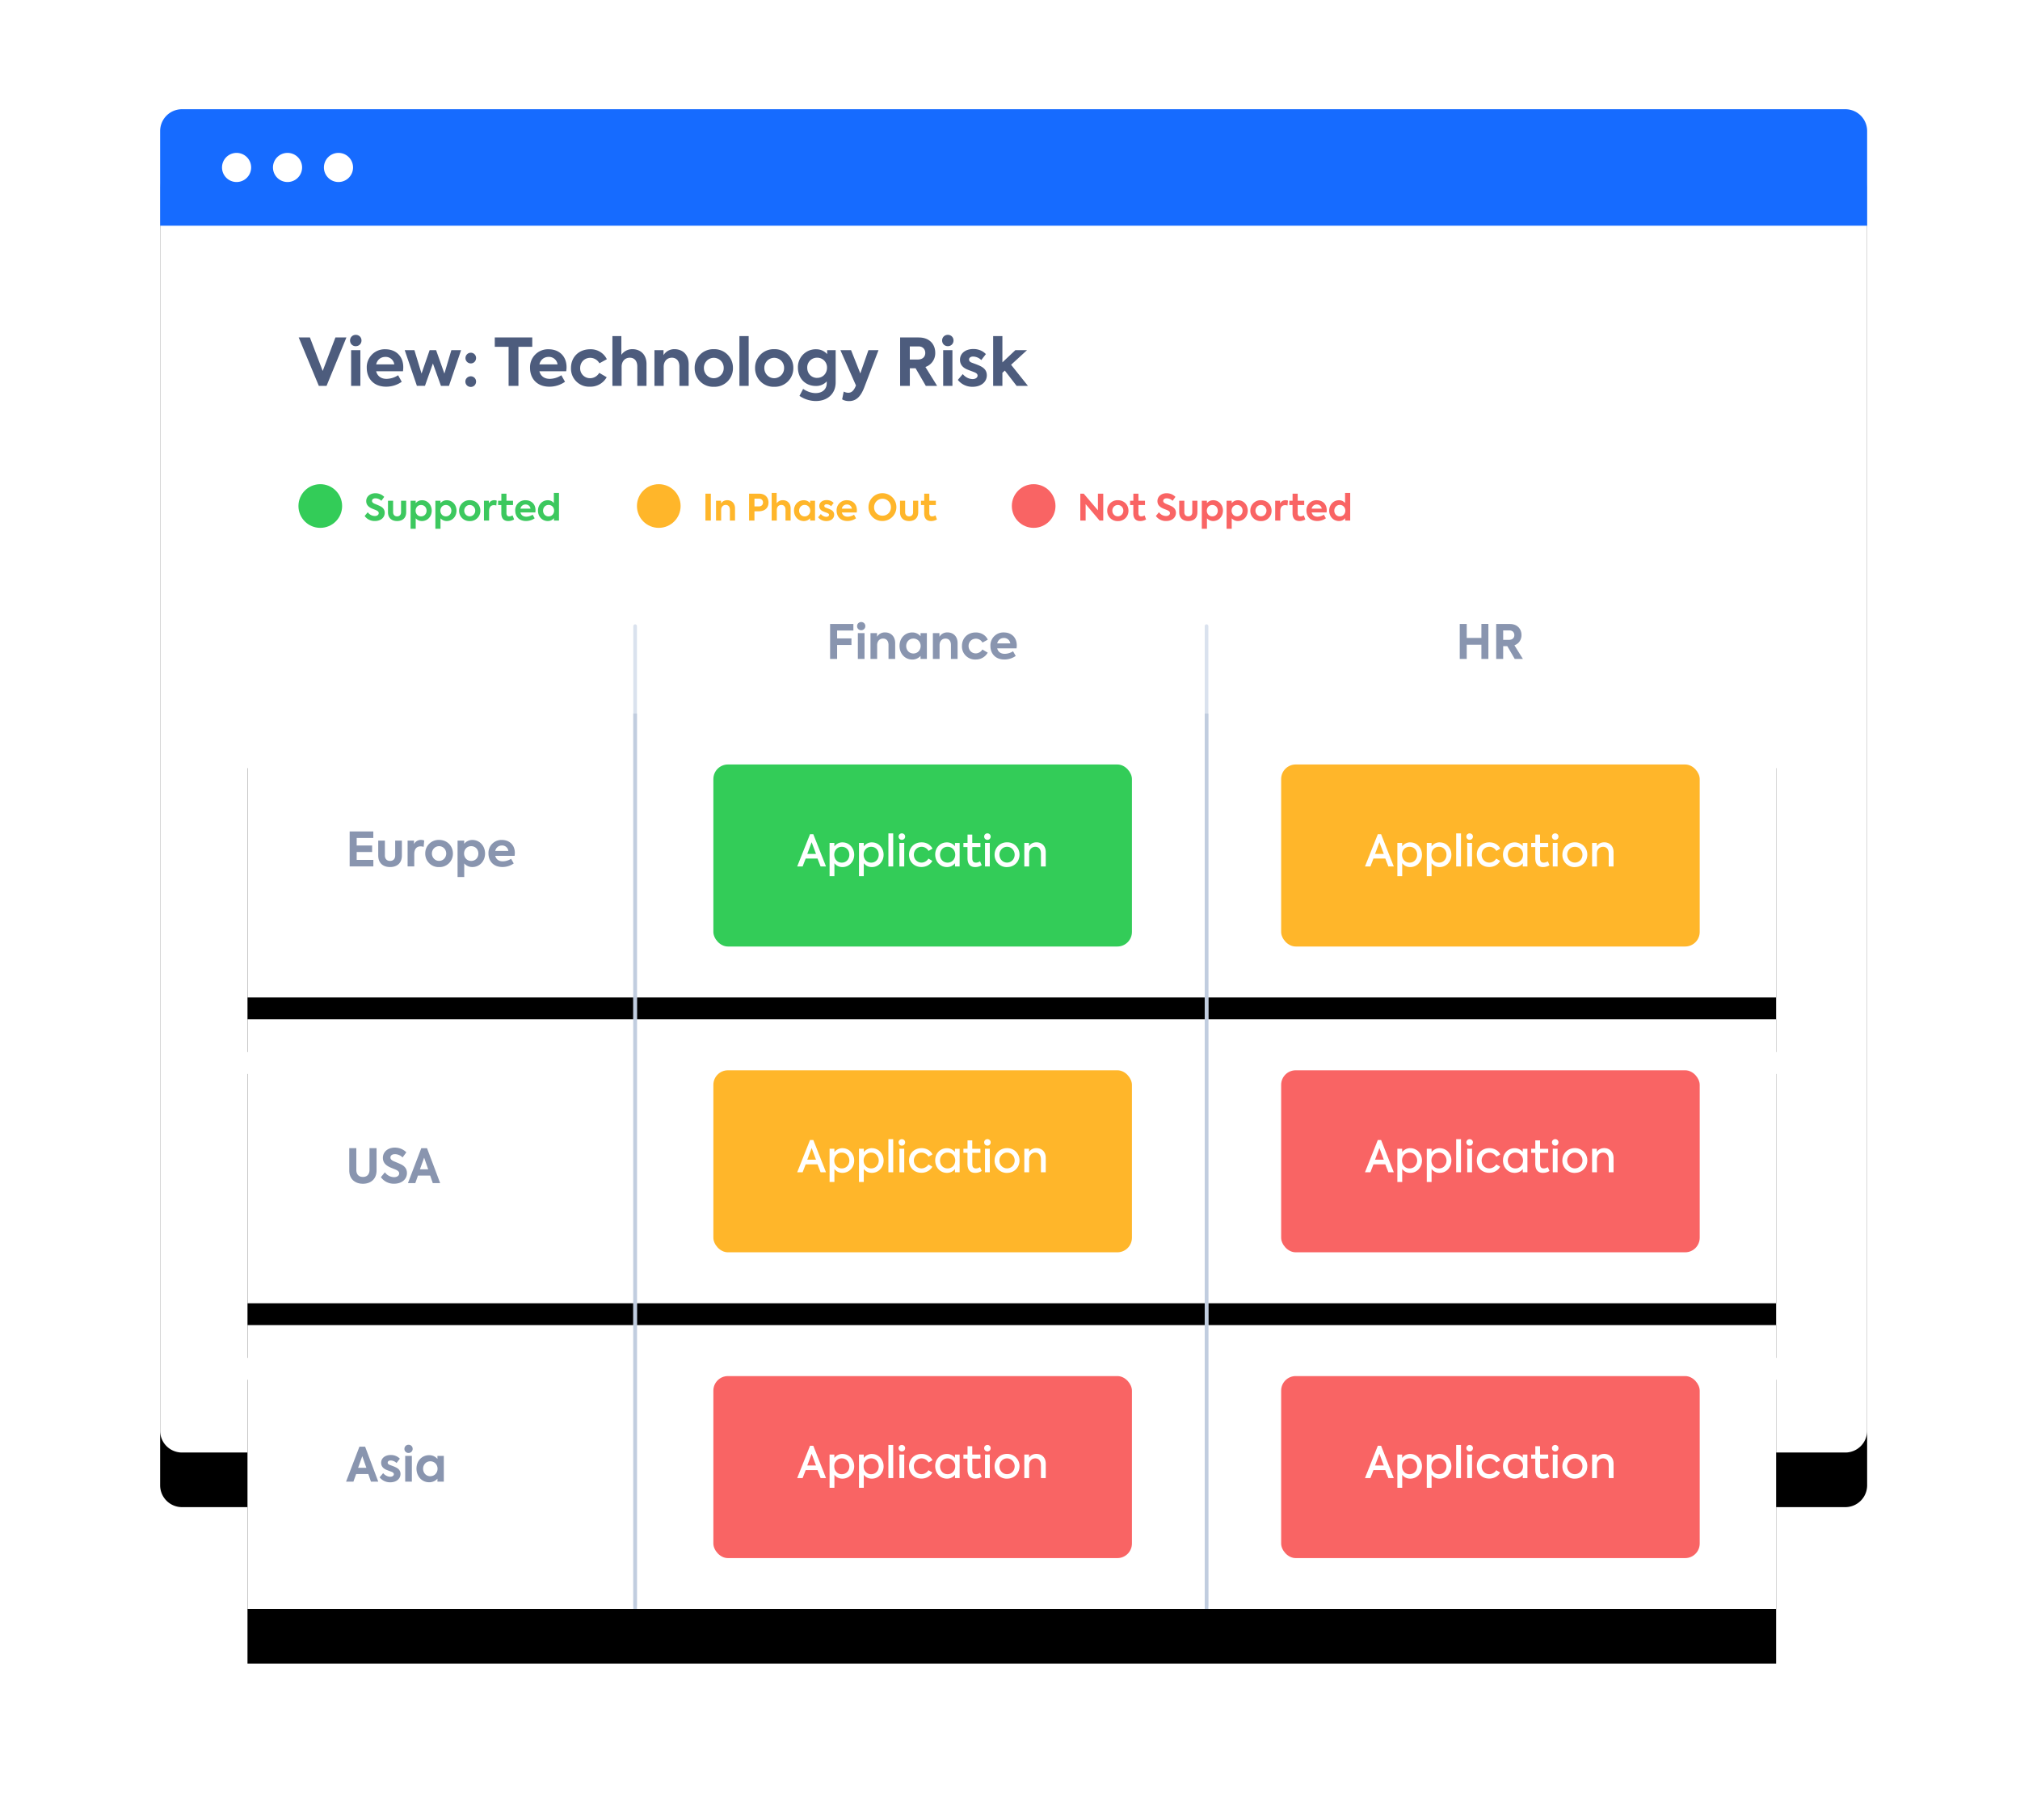 <svg width="555" height="500" xmlns="http://www.w3.org/2000/svg" xmlns:xlink="http://www.w3.org/1999/xlink"><defs><path d="M51 30h455a7 7 0 0 1 7 7v356a6 6 0 0 1-6 6H50a6 6 0 0 1-6-6V37a7 7 0 0 1 7-7z" id="b"/><filter x="-12.8%" y="-12.2%" width="125.6%" height="132.5%" filterUnits="objectBoundingBox" id="a"><feOffset dy="15" in="SourceAlpha" result="shadowOffsetOuter1"/><feGaussianBlur stdDeviation="17.5" in="shadowOffsetOuter1" result="shadowBlurOuter1"/><feColorMatrix values="0 0 0 0 0.157 0 0 0 0 0.204 0 0 0 0 0.31 0 0 0 0.2 0" in="shadowBlurOuter1"/></filter><path id="d" d="M68 196h420v78H68z"/><filter x="-14.3%" y="-57.7%" width="128.6%" height="253.8%" filterUnits="objectBoundingBox" id="c"><feOffset dy="15" in="SourceAlpha" result="shadowOffsetOuter1"/><feGaussianBlur stdDeviation="17.5" in="shadowOffsetOuter1" result="shadowBlurOuter1"/><feColorMatrix values="0 0 0 0 0.157 0 0 0 0 0.204 0 0 0 0 0.31 0 0 0 0.2 0" in="shadowBlurOuter1"/></filter><path id="f" d="M68 280h420v78H68z"/><filter x="-14.3%" y="-57.7%" width="128.6%" height="253.8%" filterUnits="objectBoundingBox" id="e"><feOffset dy="15" in="SourceAlpha" result="shadowOffsetOuter1"/><feGaussianBlur stdDeviation="17.5" in="shadowOffsetOuter1" result="shadowBlurOuter1"/><feColorMatrix values="0 0 0 0 0.157 0 0 0 0 0.204 0 0 0 0 0.31 0 0 0 0.2 0" in="shadowBlurOuter1"/></filter><path id="h" d="M68 364h420v78H68z"/><filter x="-14.3%" y="-57.7%" width="128.6%" height="253.8%" filterUnits="objectBoundingBox" id="g"><feOffset dy="15" in="SourceAlpha" result="shadowOffsetOuter1"/><feGaussianBlur stdDeviation="17.5" in="shadowOffsetOuter1" result="shadowBlurOuter1"/><feColorMatrix values="0 0 0 0 0.157 0 0 0 0 0.204 0 0 0 0 0.31 0 0 0 0.2 0" in="shadowBlurOuter1"/></filter></defs><g fill="none" fill-rule="evenodd"><use fill="#000" filter="url(#a)" xlink:href="#b"/><use fill="#FFF" xlink:href="#b"/><path d="M92.15 92.7h3.03L89.72 106H87.6l-5.53-13.3h3.08l3.51 9.2 3.5-9.2zm5.6 2.4c-.88 0-1.57-.67-1.57-1.57 0-.89.69-1.55 1.57-1.55.88 0 1.57.66 1.57 1.55 0 .9-.69 1.56-1.57 1.56zm1.26 10.9h-2.54v-9.81h2.54V106zm11.79-5.13c0 .4-.04.76-.09 1.12h-7.36c.3 1.18 1.19 2.08 2.86 2.08a6 6 0 0 0 3.17-.99l1 1.79a7.42 7.42 0 0 1-4.28 1.35c-3.67 0-5.33-2.5-5.33-5.13a4.93 4.93 0 0 1 5.12-5.15c2.79 0 4.91 1.82 4.91 4.93zm-4.91-2.83c-1.28 0-2.24.78-2.54 2.06h4.98a2.37 2.37 0 0 0-2.44-2.06zm8.65 7.94l-3.34-9.79h2.66l1.96 6.43 2.22-6.43h1.78l2.28 6.43 1.91-6.43h2.67l-3.32 9.8h-2.21l-2.21-6.15-2.18 6.14h-2.22zm14.82-6.15a1.47 1.47 0 1 1 0-2.94c.79 0 1.44.63 1.44 1.44 0 .87-.65 1.5-1.44 1.5zm0 6.46c-.83 0-1.5-.63-1.5-1.48 0-.8.67-1.44 1.5-1.44.79 0 1.44.63 1.44 1.44 0 .85-.65 1.48-1.44 1.48zm10.38-11.02h-3.8V92.7h10.3v2.57h-3.8V106h-2.7V95.27zm15.92 5.6c0 .4-.04.76-.1 1.12h-7.36c.31 1.18 1.2 2.08 2.87 2.08a6 6 0 0 0 3.16-.99l1.01 1.79a7.42 7.42 0 0 1-4.28 1.35c-3.67 0-5.33-2.5-5.33-5.13a4.93 4.93 0 0 1 5.11-5.15c2.8 0 4.92 1.82 4.92 4.93zm-4.92-2.83c-1.28 0-2.23.78-2.54 2.06h4.99a2.37 2.37 0 0 0-2.45-2.06zm11.34 8.18a4.96 4.96 0 0 1-5.2-5.13c0-3 2.16-5.15 5.27-5.15a4.9 4.9 0 0 1 4.58 2.73l-2.04 1.12a2.92 2.92 0 0 0-2.5-1.5c-1.6 0-2.79 1.21-2.79 2.8a2.7 2.7 0 0 0 2.74 2.8 2.9 2.9 0 0 0 2.5-1.47l2.05 1.2a5.12 5.12 0 0 1-4.6 2.6zm6.18-.22V92.32h2.46v5.15a3.6 3.6 0 0 1 3.1-1.55c1.98 0 3.81 1.31 3.81 4.09V106h-2.53v-5.31c0-1.58-.83-2.43-2.06-2.43-1.33 0-2.25 1-2.25 2.48V106h-2.53zm11.55 0v-9.81h2.49v1.37a3.43 3.43 0 0 1 3.07-1.64c1.98 0 3.84 1.31 3.84 4.09V106h-2.54v-5.31c0-1.58-.85-2.43-2.07-2.43-1.33 0-2.25 1-2.25 2.48V106h-2.54zm16.31.25a5.07 5.07 0 0 1-5.26-5.16 5.09 5.09 0 0 1 5.26-5.17 5.09 5.09 0 0 1 5.26 5.17 5.07 5.07 0 0 1-5.26 5.16zm0-2.36a2.74 2.74 0 0 0 2.72-2.8 2.73 2.73 0 0 0-2.72-2.8 2.73 2.73 0 0 0-2.72 2.8c0 1.56 1.19 2.8 2.72 2.8zm9.58 2.11h-2.54V92.32h2.54V106zm7.02.25a5.07 5.07 0 0 1-5.26-5.16 5.09 5.09 0 0 1 5.26-5.17 5.09 5.09 0 0 1 5.25 5.17 5.07 5.07 0 0 1-5.25 5.16zm0-2.36a2.74 2.74 0 0 0 2.71-2.8 2.73 2.73 0 0 0-2.71-2.8 2.73 2.73 0 0 0-2.72 2.8c0 1.56 1.19 2.8 2.72 2.8zm14.54-7.7h2.34v8.84c0 3.18-2.29 5.13-5.44 5.13-1.72 0-3.34-.6-4.5-1.42l1-1.91c.88.6 2.12 1.15 3.43 1.15 2 0 3.06-1.19 3.06-2.72v-.5a3.88 3.88 0 0 1-3.02 1.26c-2.9 0-4.9-2.14-4.9-5.02a4.9 4.9 0 0 1 5-5.06c1.34 0 2.33.56 3.03 1.33v-1.08zm-2.75 7.61c1.56 0 2.71-1.2 2.71-2.79a2.66 2.66 0 0 0-2.71-2.75 2.66 2.66 0 0 0-2.72 2.75c0 1.6 1.15 2.8 2.72 2.8zm14.09-7.61h2.77l-3.94 10.3c-.94 2.4-2.16 3.69-4.16 3.69-.74 0-1.4-.18-1.89-.49l.43-2.12c.38.18.81.32 1.26.32.81 0 1.4-.47 1.91-1.55l.2-.45-4.28-9.7h2.93l2.54 6.39 2.23-6.39zm15.77 9.81l-2.81-4.84h-1.58V106h-2.67V92.7h5.1c3.11 0 4.55 2 4.55 4.21a4 4 0 0 1-2.7 3.9l3.22 5.19h-3.11zm-4.4-10.84v3.6h2.18c1.5 0 2.07-.9 2.07-1.81 0-.96-.63-1.79-1.83-1.79h-2.41zm10.45-.07c-.89 0-1.57-.66-1.57-1.56 0-.89.68-1.55 1.57-1.55.88 0 1.56.66 1.56 1.55 0 .9-.68 1.56-1.56 1.56zm1.26 10.91h-2.54v-9.81h2.54V106zm5.54.25a5.07 5.07 0 0 1-4.05-1.89l1.35-1.6c.7.85 1.73 1.37 2.72 1.37.77 0 1.35-.4 1.35-.96 0-.36-.24-.63-.7-.84-.54-.25-1.84-.67-2.43-.97-1.12-.54-1.7-1.4-1.7-2.54 0-1.71 1.44-2.95 3.68-2.95 1.26 0 2.48.41 3.43 1.4l-1.26 1.64a3.33 3.33 0 0 0-2.25-.97c-.7 0-1.11.37-1.11.82 0 .35.21.69.86.9.61.24 1.59.56 2.36.96 1.1.57 1.66 1.33 1.66 2.48 0 1.78-1.52 3.15-3.91 3.15zm12.1-.25l-3.24-4.2-.67.6v3.6h-2.54V92.32h2.54v7.22l3.56-3.35h3.2l-4.37 4.01 4.63 5.8h-3.11z" fill="#4D5C7D" fill-rule="nonzero"/><circle fill="#33CC58" fill-rule="nonzero" cx="88" cy="139" r="6"/><path d="M102.99 143.12a3.33 3.33 0 0 1-2.8-1.38l.85-1.03a2.42 2.42 0 0 0 1.96 1.03c.62 0 1.06-.33 1.06-.79 0-.37-.29-.59-.67-.77-.47-.22-1.08-.4-1.6-.69-.65-.37-1.17-.92-1.17-1.84 0-1.22 1.02-2.16 2.52-2.16.86 0 1.74.3 2.43 1l-.79 1.08a2.37 2.37 0 0 0-1.62-.69c-.59 0-.95.29-.95.71 0 .37.3.58.6.73.39.18 1.13.46 1.63.71.72.35 1.26.9 1.26 1.84 0 1.31-1.09 2.25-2.71 2.25zm6.11.01c-1.53 0-2.5-.89-2.5-2.43v-3.15h1.41v3.15c0 .68.4 1.14 1.09 1.14.69 0 1.09-.46 1.09-1.14v-3.15h1.41v3.15c0 1.55-.96 2.43-2.5 2.43zm6.84-5.72c1.56 0 2.68 1.28 2.68 2.86 0 1.58-1.12 2.86-2.69 2.86-.76 0-1.31-.33-1.71-.76v2.87h-1.41v-7.69h1.4v.67c.4-.46.96-.81 1.73-.81zm-.25 4.43c.91 0 1.51-.7 1.51-1.56 0-.86-.6-1.56-1.51-1.56-.9 0-1.5.7-1.5 1.56 0 .86.6 1.56 1.5 1.56zm7.06-4.43c1.56 0 2.68 1.28 2.68 2.86 0 1.58-1.12 2.86-2.69 2.86-.76 0-1.31-.33-1.71-.76v2.87h-1.41v-7.69h1.4v.67c.4-.46.96-.81 1.73-.81zm-.25 4.43c.91 0 1.51-.7 1.51-1.56 0-.86-.6-1.56-1.51-1.56-.9 0-1.5.7-1.5 1.56 0 .86.6 1.56 1.5 1.56zm6.56 1.3a2.81 2.81 0 0 1-2.92-2.87 2.83 2.83 0 0 1 2.92-2.87c1.74 0 2.92 1.3 2.92 2.87a2.81 2.81 0 0 1-2.92 2.87zm0-1.31c.85 0 1.51-.69 1.51-1.56 0-.86-.66-1.55-1.51-1.55s-1.51.69-1.51 1.55c0 .87.66 1.56 1.51 1.56zm3.91 1.17v-5.45h1.35v.73c.34-.6.86-.88 1.5-.88a2 2 0 0 1 .66.12l-.12 1.35a2.16 2.16 0 0 0-.65-.11c-.74 0-1.33.46-1.33 1.65V143h-1.41zm7.86-1.43l.42 1.11c-.43.29-1.05.45-1.61.45-1.25 0-1.9-.74-1.9-2.15v-2.25h-.89v-1.18h.9v-1.93h1.4v1.93h1.8v1.18h-1.8v2.16c0 .63.24.96.77.96.35 0 .64-.13.91-.28zm6.3-1.42c0 .22-.02.42-.05.62h-4.09c.17.66.66 1.16 1.59 1.16.6 0 1.3-.23 1.76-.55l.56.99c-.52.38-1.37.75-2.38.75-2.04 0-2.96-1.39-2.96-2.85a2.74 2.74 0 0 1 2.84-2.86c1.55 0 2.73 1.01 2.73 2.74zm-2.73-1.57a1.4 1.4 0 0 0-1.41 1.14h2.77a1.32 1.32 0 0 0-1.36-1.14zm7.77-3.18h1.41v7.6h-1.38v-.67c-.38.46-.92.8-1.69.8-1.54 0-2.7-1.22-2.7-2.86 0-1.62 1.17-2.86 2.7-2.86.75 0 1.28.33 1.66.77v-2.78zm-1.44 6.45c.91 0 1.51-.71 1.51-1.58 0-.86-.6-1.57-1.51-1.57s-1.52.71-1.52 1.57c0 .87.61 1.58 1.52 1.58z" fill="#3CC85E" fill-rule="nonzero"/><circle fill="#FFB62A" fill-rule="nonzero" cx="181" cy="139" r="6"/><path d="M193.82 135.61h1.49V143h-1.49v-7.39zm2.91 7.39v-5.45h1.38v.76c.28-.51.9-.91 1.71-.91 1.1 0 2.13.73 2.13 2.27V143h-1.41v-2.95c0-.88-.47-1.35-1.15-1.35-.74 0-1.25.56-1.25 1.38V143h-1.41zm11.81-7.39c1.86 0 2.61 1.21 2.61 2.44 0 1.26-.79 2.4-2.72 2.4h-1.14V143h-1.48v-7.39h2.73zm-.06 3.5c.81 0 1.16-.54 1.16-1.08 0-.55-.38-1.05-1.08-1.05h-1.27v2.13h1.19zm3.54 3.89v-7.6h1.37v2.86a2 2 0 0 1 1.72-.86c1.1 0 2.12.73 2.12 2.27V143h-1.41v-2.95c0-.88-.46-1.35-1.14-1.35-.74 0-1.25.56-1.25 1.38V143h-1.41zm10.57-5.45h1.34V143h-1.34v-.63c-.4.43-.97.76-1.74.76-1.58 0-2.7-1.26-2.7-2.88 0-1.64 1.15-2.84 2.7-2.84.77 0 1.33.34 1.74.79v-.65zm-1.51 4.3c.9 0 1.53-.72 1.53-1.58 0-.85-.63-1.57-1.53-1.57-.91 0-1.52.72-1.52 1.57 0 .87.62 1.58 1.52 1.58zm5.94 1.29c-.87 0-1.7-.35-2.25-1.05l.75-.89c.39.47.96.76 1.51.76.43 0 .75-.22.75-.53 0-.2-.13-.35-.39-.47-.3-.14-1.02-.37-1.35-.54-.62-.3-.94-.78-.94-1.41 0-.95.8-1.64 2.04-1.64.7 0 1.38.23 1.91.78l-.7.91a1.85 1.85 0 0 0-1.25-.54c-.39 0-.62.21-.62.46 0 .19.12.38.48.5.34.13.88.31 1.31.53.61.32.92.74.92 1.38 0 .99-.84 1.75-2.17 1.75zm8.41-2.99c0 .22-.02.42-.05.62h-4.09c.17.66.66 1.16 1.59 1.16.6 0 1.3-.23 1.76-.55l.56.99c-.52.38-1.37.75-2.38.75-2.04 0-2.96-1.39-2.96-2.85a2.74 2.74 0 0 1 2.84-2.86c1.55 0 2.73 1.01 2.73 2.74zm-2.73-1.57a1.4 1.4 0 0 0-1.41 1.14h2.77a1.32 1.32 0 0 0-1.36-1.14zm9.76 4.54a3.75 3.75 0 0 1-3.84-3.79 3.81 3.81 0 0 1 3.85-3.85 3.82 3.82 0 1 1-.01 7.64zm.01-1.46c1.3 0 2.32-1 2.31-2.35a2.3 2.3 0 1 0-4.62 0 2.28 2.28 0 0 0 2.31 2.35zm7.31 1.47c-1.53 0-2.5-.89-2.5-2.43v-3.15h1.41v3.15c0 .68.4 1.14 1.09 1.14.69 0 1.09-.46 1.09-1.14v-3.15h1.41v3.15c0 1.55-.96 2.43-2.5 2.43zm7.23-1.56l.42 1.11c-.43.29-1.05.45-1.61.45-1.25 0-1.9-.74-1.9-2.15v-2.25h-.89v-1.18h.9v-1.93h1.4v1.93h1.8v1.18h-1.8v2.16c0 .63.24.96.77.96.35 0 .64-.13.91-.28z" fill="#FFB62A" fill-rule="nonzero"/><circle fill="#F96464" fill-rule="nonzero" cx="284" cy="139" r="6"/><path d="M301.66 135.61h1.46V143h-1.01l-3.83-4.53V143h-1.46v-7.39h.94l3.9 4.57v-4.57zm5.47 7.53a2.81 2.81 0 0 1-2.92-2.87 2.83 2.83 0 0 1 2.92-2.87c1.74 0 2.92 1.3 2.92 2.87a2.81 2.81 0 0 1-2.92 2.87zm0-1.31c.85 0 1.51-.69 1.51-1.56 0-.86-.66-1.55-1.51-1.55s-1.51.69-1.51 1.55c0 .87.66 1.56 1.51 1.56zm7.34-.26l.42 1.11c-.43.29-1.05.45-1.61.45-1.25 0-1.9-.74-1.9-2.15v-2.25h-.89v-1.18h.9v-1.93h1.4v1.93h1.8v1.18h-1.8v2.16c0 .63.24.96.77.96.35 0 .64-.13.91-.28zm5.91 1.55a3.33 3.33 0 0 1-2.8-1.38l.85-1.03a2.42 2.42 0 0 0 1.96 1.03c.62 0 1.06-.33 1.06-.79 0-.37-.29-.59-.67-.77-.47-.22-1.08-.4-1.6-.69-.65-.37-1.17-.92-1.17-1.84 0-1.22 1.02-2.16 2.52-2.16.86 0 1.74.3 2.43 1l-.79 1.08a2.37 2.37 0 0 0-1.62-.69c-.59 0-.95.29-.95.71 0 .37.3.58.6.73.39.18 1.13.46 1.63.71.72.35 1.26.9 1.26 1.84 0 1.31-1.09 2.25-2.71 2.25zm6.11.01c-1.53 0-2.5-.89-2.5-2.43v-3.15h1.41v3.15c0 .68.4 1.14 1.09 1.14.69 0 1.09-.46 1.09-1.14v-3.15h1.41v3.15c0 1.55-.96 2.43-2.5 2.43zm6.84-5.72c1.56 0 2.68 1.28 2.68 2.86 0 1.58-1.12 2.86-2.69 2.86-.76 0-1.31-.33-1.71-.76v2.87h-1.41v-7.69h1.4v.67c.4-.46.96-.81 1.73-.81zm-.25 4.43c.91 0 1.51-.7 1.51-1.56 0-.86-.6-1.56-1.51-1.56-.9 0-1.5.7-1.5 1.56 0 .86.6 1.56 1.5 1.56zm7.06-4.43c1.56 0 2.68 1.28 2.68 2.86 0 1.58-1.12 2.86-2.69 2.86-.76 0-1.31-.33-1.71-.76v2.87h-1.41v-7.69h1.4v.67c.4-.46.96-.81 1.73-.81zm-.25 4.43c.91 0 1.51-.7 1.51-1.56 0-.86-.6-1.56-1.51-1.56-.9 0-1.5.7-1.5 1.56 0 .86.6 1.56 1.5 1.56zm6.56 1.3a2.81 2.81 0 0 1-2.92-2.87 2.83 2.83 0 0 1 2.92-2.87c1.74 0 2.92 1.3 2.92 2.87a2.81 2.81 0 0 1-2.92 2.87zm0-1.31c.85 0 1.51-.69 1.51-1.56 0-.86-.66-1.55-1.51-1.55s-1.51.69-1.51 1.55c0 .87.66 1.56 1.51 1.56zm3.91 1.17v-5.45h1.35v.73c.34-.6.86-.88 1.5-.88a2 2 0 0 1 .66.12l-.12 1.35a2.16 2.16 0 0 0-.65-.11c-.74 0-1.33.46-1.33 1.65V143h-1.41zm7.86-1.43l.42 1.11c-.43.29-1.05.45-1.61.45-1.25 0-1.9-.74-1.9-2.15v-2.25h-.89v-1.18h.9v-1.93h1.4v1.93h1.8v1.18h-1.8v2.16c0 .63.24.96.77.96.35 0 .64-.13.91-.28zm6.3-1.42c0 .22-.02.42-.05.62h-4.09c.17.66.66 1.16 1.59 1.16.6 0 1.3-.23 1.76-.55l.56.99c-.52.38-1.37.75-2.38.75-2.04 0-2.96-1.39-2.96-2.85a2.74 2.74 0 0 1 2.84-2.86c1.55 0 2.73 1.01 2.73 2.74zm-2.73-1.57a1.4 1.4 0 0 0-1.41 1.14h2.77a1.32 1.32 0 0 0-1.36-1.14zm7.77-3.18h1.41v7.6h-1.38v-.67c-.38.46-.92.8-1.69.8-1.54 0-2.7-1.22-2.7-2.86 0-1.62 1.17-2.86 2.7-2.86.75 0 1.28.33 1.66.77v-2.78zm-1.44 6.45c.91 0 1.51-.71 1.51-1.58 0-.86-.6-1.57-1.51-1.57s-1.52.71-1.52 1.57c0 .87.61 1.58 1.52 1.58z" fill="#F96464" fill-rule="nonzero"/><path d="M50 30h457a6 6 0 0 1 6 6v26H44V36a6 6 0 0 1 6-6z" fill="#166BFF"/><path d="M65 50a4 4 0 1 1 0-8 4 4 0 0 1 0 8zm14 0a4 4 0 1 1 0-8 4 4 0 0 1 0 8zm14 0a4 4 0 1 1 0-8 4 4 0 0 1 0 8z" fill="#FFF"/><use fill="#000" filter="url(#c)" xlink:href="#d"/><use fill="#FFF" xlink:href="#d"/><use fill="#000" filter="url(#e)" xlink:href="#f"/><use fill="#FFF" xlink:href="#f"/><use fill="#000" filter="url(#g)" xlink:href="#h"/><use fill="#FFF" xlink:href="#h"/><path d="M96.07 238v-9.6h6.5v1.79H98v2.06h4.24v1.8H98v2.16h4.58V238h-6.51zm11.1.17c-2 0-3.25-1.16-3.25-3.16v-4.1h1.83v4.1c0 .88.52 1.48 1.42 1.48.9 0 1.41-.6 1.41-1.48v-4.1h1.84v4.1c0 2.02-1.25 3.16-3.25 3.16zm4.82-.17v-7.09h1.76v.95a2.12 2.12 0 0 1 1.95-1.14c.26 0 .57.05.85.16l-.15 1.75c-.29-.09-.57-.14-.85-.14-.96 0-1.73.6-1.73 2.14V238H112zm8.65.18a3.66 3.66 0 0 1-3.8-3.73 3.67 3.67 0 0 1 3.8-3.73c2.26 0 3.8 1.69 3.8 3.73a3.66 3.66 0 0 1-3.8 3.73zm0-1.7c1.1 0 1.96-.9 1.96-2.03 0-1.12-.86-2.01-1.96-2.01s-1.97.9-1.97 2.01c0 1.13.86 2.03 1.97 2.03zm9.15-5.75c2.03 0 3.48 1.67 3.48 3.72 0 2.06-1.45 3.72-3.5 3.72-.98 0-1.7-.43-2.22-.99v3.73h-1.83v-10h1.82v.88a2.89 2.89 0 0 1 2.25-1.06zm-.33 5.76c1.19 0 1.97-.9 1.97-2.03 0-1.11-.78-2.02-1.97-2.02-1.17 0-1.95.9-1.95 2.02s.78 2.03 1.95 2.03zm11.99-2.2c0 .3-.03.55-.07.81h-5.31c.22.86.86 1.5 2.06 1.5.78 0 1.7-.29 2.3-.7l.72 1.28c-.68.5-1.78.98-3.1.98-2.65 0-3.84-1.81-3.84-3.7a3.56 3.56 0 0 1 3.69-3.73c2.01 0 3.55 1.32 3.55 3.56zm-3.55-2.04c-.92 0-1.61.56-1.83 1.49h3.6a1.71 1.71 0 0 0-1.77-1.49zM99.72 325.17c-2.03 0-3.76-1.15-3.76-3.68v-6.1h1.94v5.97c0 1.31.74 1.94 1.82 1.94 1.06 0 1.8-.65 1.8-1.94v-5.97h1.94v6.1c0 2.53-1.73 3.68-3.74 3.68zm8.57-.01a4.32 4.32 0 0 1-3.64-1.8l1.1-1.34a3.15 3.15 0 0 0 2.55 1.34c.8 0 1.38-.43 1.38-1.03 0-.48-.38-.76-.87-1-.62-.28-1.4-.52-2.08-.9-.85-.47-1.53-1.19-1.53-2.38 0-1.6 1.33-2.81 3.28-2.81 1.12 0 2.26.39 3.16 1.3l-1.03 1.4c-.57-.6-1.44-.9-2.1-.9-.77 0-1.24.38-1.24.93 0 .48.4.75.78.95.5.23 1.47.6 2.12.92.94.45 1.64 1.17 1.64 2.4 0 1.7-1.42 2.92-3.52 2.92zm10.62-.16l-.72-2.08h-3.35l-.74 2.08h-2.02l3.67-9.6h1.57l3.62 9.6h-2.03zm-2.38-7l-1.15 3.2h2.27l-1.12-3.2zM101.92 407l-.72-2.08h-3.35L97.1 407h-2.02l3.67-9.6h1.57l3.61 9.6h-2.02zm-2.38-7l-1.15 3.2h2.27l-1.12-3.2zm7.68 7.18a3.66 3.66 0 0 1-2.92-1.36l.97-1.16c.5.61 1.25.99 1.96.99.56 0 .98-.29.98-.7 0-.25-.17-.45-.5-.6-.4-.18-1.33-.48-1.76-.7-.81-.4-1.23-1.02-1.23-1.84 0-1.23 1.04-2.13 2.66-2.13.9 0 1.79.3 2.48 1.01l-.91 1.19a2.4 2.4 0 0 0-1.63-.7c-.5 0-.8.27-.8.6 0 .24.15.49.62.64.44.17 1.15.4 1.7.7.8.4 1.2.95 1.2 1.79 0 1.28-1.1 2.27-2.82 2.27zm5.03-8.06a1.1 1.1 0 0 1-1.13-1.13c0-.64.5-1.12 1.13-1.12.64 0 1.13.48 1.13 1.12 0 .65-.5 1.13-1.13 1.13zm.91 7.88h-1.83v-7.08h1.83V407zm7.03-7.08h1.75V407h-1.75v-.82a3 3 0 0 1-2.26.99c-2.05 0-3.5-1.64-3.5-3.75 0-2.13 1.49-3.69 3.5-3.69 1 0 1.73.44 2.26 1.03v-.84zm-1.96 5.58c1.17 0 1.99-.93 1.99-2.05 0-1.1-.82-2.04-1.99-2.04-1.18 0-1.98.94-1.98 2.04 0 1.13.81 2.06 1.98 2.06z" fill="#8995AF" fill-rule="nonzero"/><path d="M174.5 172v269M331.5 172v269" stroke="#DAE2EE" stroke-linecap="round"/><path d="M401.07 181v-9.6h1.92v3.83h4.03v-3.84h1.92V181h-1.92v-3.91h-4.03V181h-1.92zm15.1 0l-2.03-3.5H413v3.5h-1.92v-9.6h3.68c2.24 0 3.28 1.44 3.28 3.03 0 1.16-.58 2.33-1.95 2.83l2.33 3.74h-2.25zm-3.17-7.83v2.6h1.57c1.08 0 1.5-.65 1.5-1.3 0-.7-.46-1.3-1.33-1.3H413z" fill="#8995AF" fill-rule="nonzero"/><path d="M394.91 323l-.91-2.37h-3.54l-.9 2.37h-1.62l3.82-9.6h.98l3.78 9.6h-1.6zm-2.66-7.23l-1.3 3.49h2.6l-1.3-3.49zm9.17.05c2.02 0 3.49 1.64 3.49 3.68 0 2.03-1.47 3.67-3.5 3.67a2.98 2.98 0 0 1-2.4-1.15v3.87h-1.42v-9.9h1.43v1.02a3.04 3.04 0 0 1 2.4-1.19zm-.2 6.04c1.36 0 2.24-1.07 2.24-2.37 0-1.29-.88-2.35-2.24-2.35-1.37 0-2.24 1.08-2.24 2.35 0 1.3.87 2.37 2.24 2.37zm8.95-6.04c2.02 0 3.49 1.64 3.49 3.68 0 2.03-1.47 3.67-3.5 3.67a2.98 2.98 0 0 1-2.4-1.15v3.87h-1.42v-9.9h1.43v1.02a3.04 3.04 0 0 1 2.4-1.19zm-.2 6.04c1.36 0 2.24-1.07 2.24-2.37 0-1.29-.88-2.35-2.25-2.35-1.36 0-2.23 1.08-2.23 2.35 0 1.3.87 2.37 2.23 2.37zm14.7-2.5v1.29h-1.07V323h-1.43v-2.35h-4.4l-.3-.94 5.18-6.32h.95v5.97h1.07zm-5.33 0h2.83v-3.47l-2.83 3.47zM241.2 323l-.91-2.37h-3.54l-.91 2.37h-1.61l3.82-9.6h.98l3.78 9.6h-1.61zm-2.67-7.23l-1.3 3.49h2.6l-1.3-3.49zm9.18.05c2.01 0 3.48 1.64 3.48 3.68 0 2.03-1.47 3.67-3.5 3.67a2.98 2.98 0 0 1-2.39-1.15v3.87h-1.43v-9.9h1.43v1.02a3.04 3.04 0 0 1 2.4-1.19zm-.2 6.04c1.36 0 2.24-1.07 2.24-2.37 0-1.29-.88-2.35-2.25-2.35-1.36 0-2.23 1.08-2.23 2.35 0 1.3.87 2.37 2.23 2.37zm8.95-6.04c2.01 0 3.48 1.64 3.48 3.68 0 2.03-1.47 3.67-3.5 3.67a2.98 2.98 0 0 1-2.39-1.15v3.87h-1.43v-9.9h1.43v1.02a3.04 3.04 0 0 1 2.4-1.19zm-.2 6.04c1.36 0 2.24-1.07 2.24-2.37 0-1.29-.88-2.35-2.25-2.35-1.36 0-2.24 1.08-2.24 2.35 0 1.3.88 2.37 2.24 2.37zm10.65 1.3c-1.13 0-2.1-.36-3.02-.95l.67-1.21c.84.53 1.6.78 2.3.78 1.16 0 1.83-.64 1.83-1.5 0-.9-.74-1.52-1.82-1.52h-1.2v-1.35h1.15c1 0 1.69-.57 1.69-1.42 0-.87-.73-1.38-1.6-1.38-.65 0-1.26.23-2.04.81l-.75-1.05a4.31 4.31 0 0 1 2.93-1.15c1.76 0 2.98 1.12 2.98 2.53 0 1.05-.7 1.88-1.65 2.18v.05c1.2.27 1.87 1.21 1.87 2.37 0 1.64-1.36 2.8-3.34 2.8z" fill="#FFF" fill-rule="nonzero"/><path d="M228.07 181v-9.6h6.4v1.81H230v2.16h3.94v1.8h-3.94V181h-1.92zm8.55-7.88a1.1 1.1 0 0 1-1.13-1.13c0-.64.5-1.12 1.13-1.12.64 0 1.13.48 1.13 1.12 0 .65-.5 1.13-1.13 1.13zm.91 7.88h-1.83v-7.09h1.83V181zm1.64 0v-7.09h1.8v1a2.48 2.48 0 0 1 2.22-1.19c1.43 0 2.76.95 2.76 2.95V181h-1.83v-3.84c0-1.14-.61-1.75-1.5-1.75-.96 0-1.62.73-1.62 1.8V181h-1.83zm13.75-7.09h1.74V181h-1.74v-.82a3 3 0 0 1-2.26.99c-2.05 0-3.51-1.64-3.51-3.74 0-2.14 1.5-3.7 3.51-3.7 1 0 1.73.45 2.26 1.03v-.84zm-1.96 5.6c1.17 0 1.99-.94 1.99-2.06 0-1.1-.82-2.04-2-2.04-1.17 0-1.97.94-1.97 2.04 0 1.13.8 2.06 1.98 2.06zm5.35 1.49v-7.09h1.8v1a2.48 2.48 0 0 1 2.22-1.19c1.43 0 2.77.95 2.77 2.95V181h-1.83v-3.84c0-1.14-.61-1.75-1.5-1.75-.96 0-1.62.73-1.62 1.8V181h-1.83zm11.74.16a3.58 3.58 0 0 1-3.75-3.7c0-2.17 1.56-3.73 3.8-3.73 1.41 0 2.71.7 3.3 1.98l-1.46.8a2.11 2.11 0 0 0-1.8-1.07c-1.16 0-2.02.87-2.02 2.01 0 1.16.84 2.03 1.97 2.03.76 0 1.5-.46 1.81-1.07l1.48.87a3.7 3.7 0 0 1-3.33 1.88zm11.31-3.87c0 .3-.02.55-.06.81h-5.32c.22.86.86 1.5 2.07 1.5.78 0 1.69-.29 2.29-.7l.73 1.28c-.68.5-1.79.98-3.1.98-2.65 0-3.85-1.81-3.85-3.7a3.56 3.56 0 0 1 3.7-3.73c2.01 0 3.54 1.32 3.54 3.56zm-3.55-2.04c-.92 0-1.6.56-1.83 1.49h3.6a1.71 1.71 0 0 0-1.76-1.49z" fill="#8995AF" fill-rule="nonzero"/><rect fill="#33CC58" x="196" y="210" width="115" height="50" rx="4"/><path d="M225.46 238.02l-.84-2.18h-3.26l-.84 2.18h-1.49l3.53-8.87h.9l3.49 8.87h-1.49zm-2.46-6.67l-1.2 3.21h2.4l-1.2-3.21zm8.47.05c1.86 0 3.22 1.5 3.22 3.4 0 1.86-1.36 3.38-3.23 3.38-.96 0-1.69-.42-2.2-1.06v3.56h-1.33v-9.13h1.32v.94a2.8 2.8 0 0 1 2.22-1.1zm-.19 5.56c1.26 0 2.08-.98 2.08-2.18 0-1.19-.82-2.17-2.08-2.17-1.26 0-2.06 1-2.06 2.17 0 1.2.8 2.18 2.06 2.18zm8.27-5.56c1.86 0 3.22 1.5 3.22 3.4 0 1.86-1.36 3.38-3.23 3.38-.96 0-1.7-.42-2.21-1.06v3.56h-1.32v-9.13h1.32v.94a2.8 2.8 0 0 1 2.22-1.1zm-.2 5.56c1.27 0 2.08-.98 2.08-2.18 0-1.19-.81-2.17-2.07-2.17-1.26 0-2.07 1-2.07 2.17 0 1.2.8 2.18 2.07 2.18zm6.06 1.06h-1.32v-9.1h1.32v9.1zm2.38-7.32c-.5 0-.9-.38-.9-.9 0-.5.4-.88.9-.88s.9.38.9.88c0 .52-.4.9-.9.9zm.65 7.32h-1.32v-6.47h1.32v6.47zm4.74.14c-2 0-3.42-1.41-3.42-3.37 0-1.98 1.43-3.4 3.47-3.4 1.28 0 2.46.65 2.98 1.73l-1.1.62a2.19 2.19 0 0 0-1.87-1.13c-1.23 0-2.15.95-2.15 2.18 0 1.21.9 2.16 2.1 2.16.77 0 1.55-.47 1.89-1.1l1.09.63c-.53 1.01-1.7 1.68-2.99 1.68zm9.2-6.6h1.28v6.46h-1.27v-.89a2.81 2.81 0 0 1-2.21 1.05c-1.87 0-3.23-1.5-3.23-3.44 0-1.93 1.37-3.34 3.23-3.34.95 0 1.68.43 2.2 1.05v-.9zm-2.02 5.4c1.25 0 2.09-1 2.09-2.18 0-1.18-.84-2.17-2.1-2.17-1.26 0-2.07 1-2.07 2.18 0 1.19.82 2.17 2.08 2.17zm8.91-.36l.46 1.04c-.48.36-1.15.54-1.79.54-1.43 0-2.12-.9-2.12-2.48v-3.02h-1.12v-1.13h1.13v-2.29h1.3v2.3h2.24v1.12h-2.23v3.05c0 .78.27 1.23 1 1.23.41 0 .79-.15 1.13-.36zm2.03-5.9c-.5 0-.9-.38-.9-.9 0-.5.4-.88.9-.88s.89.38.89.88c0 .52-.38.9-.89.9zm.65 7.32h-1.32v-6.47h1.32v6.47zm4.74.17a3.33 3.33 0 0 1-3.42-3.41c0-1.86 1.4-3.4 3.42-3.4a3.34 3.34 0 0 1 3.42 3.4c0 1.88-1.4 3.4-3.42 3.4zm0-1.24c1.18 0 2.09-.97 2.09-2.17 0-1.18-.91-2.17-2.09-2.17-1.18 0-2.09 1-2.09 2.17 0 1.2.91 2.17 2.09 2.17zm4.74 1.07v-6.47h1.3v.91c.37-.66 1.11-1.08 2.05-1.08 1.32 0 2.54.87 2.54 2.7v3.94H286v-3.56c0-1.22-.65-1.85-1.55-1.85-1 0-1.69.77-1.69 1.87v3.54h-1.32z" fill="#FFF" fill-rule="nonzero"/><rect fill="#FFB62A" x="352" y="210" width="115" height="50" rx="4"/><path d="M381.46 238.02l-.84-2.18h-3.26l-.84 2.18h-1.49l3.53-8.87h.9l3.49 8.87h-1.49zm-2.46-6.67l-1.2 3.21h2.4l-1.2-3.21zm8.47.05c1.86 0 3.22 1.5 3.22 3.4 0 1.86-1.36 3.38-3.23 3.38-.96 0-1.69-.42-2.2-1.06v3.56h-1.33v-9.13h1.32v.94a2.8 2.8 0 0 1 2.22-1.1zm-.19 5.56c1.26 0 2.08-.98 2.08-2.18 0-1.19-.82-2.17-2.08-2.17-1.26 0-2.06 1-2.06 2.17 0 1.2.8 2.18 2.06 2.18zm8.27-5.56c1.86 0 3.22 1.5 3.22 3.4 0 1.86-1.36 3.38-3.23 3.38-.96 0-1.7-.42-2.21-1.06v3.56h-1.32v-9.13h1.32v.94a2.8 2.8 0 0 1 2.22-1.1zm-.2 5.56c1.27 0 2.08-.98 2.08-2.18 0-1.19-.81-2.17-2.07-2.17-1.26 0-2.07 1-2.07 2.17 0 1.2.8 2.18 2.07 2.18zm6.06 1.06h-1.32v-9.1h1.32v9.1zm2.38-7.32c-.5 0-.9-.38-.9-.9 0-.5.4-.88.9-.88s.9.38.9.88c0 .52-.4.9-.9.9zm.65 7.32h-1.32v-6.47h1.32v6.47zm4.74.14c-2 0-3.42-1.41-3.42-3.37 0-1.98 1.43-3.4 3.47-3.4 1.28 0 2.46.65 2.98 1.73l-1.1.62a2.19 2.19 0 0 0-1.87-1.13c-1.23 0-2.15.95-2.15 2.18 0 1.21.9 2.16 2.1 2.16.77 0 1.55-.47 1.89-1.1l1.09.63c-.53 1.01-1.7 1.68-2.99 1.68zm9.2-6.6h1.28v6.46h-1.27v-.89a2.81 2.81 0 0 1-2.21 1.05c-1.87 0-3.23-1.5-3.23-3.44 0-1.93 1.37-3.34 3.23-3.34.95 0 1.68.43 2.2 1.05v-.9zm-2.02 5.4c1.25 0 2.09-1 2.09-2.18 0-1.18-.84-2.17-2.1-2.17-1.26 0-2.07 1-2.07 2.18 0 1.19.82 2.17 2.08 2.17zm8.91-.36l.46 1.04c-.48.36-1.15.54-1.79.54-1.43 0-2.12-.9-2.12-2.48v-3.02h-1.12v-1.13h1.13v-2.29h1.3v2.3h2.24v1.12h-2.23v3.05c0 .78.27 1.23 1 1.23.41 0 .79-.15 1.13-.36zm2.03-5.9c-.5 0-.9-.38-.9-.9 0-.5.4-.88.9-.88s.89.38.89.88c0 .52-.38.9-.89.9zm.65 7.32h-1.32v-6.47h1.32v6.47zm4.74.17a3.33 3.33 0 0 1-3.42-3.41c0-1.86 1.4-3.4 3.42-3.4a3.34 3.34 0 0 1 3.42 3.4c0 1.88-1.4 3.4-3.42 3.4zm0-1.24c1.18 0 2.09-.97 2.09-2.17 0-1.18-.91-2.17-2.09-2.17-1.18 0-2.09 1-2.09 2.17 0 1.2.91 2.17 2.09 2.17zm4.74 1.07v-6.47h1.3v.91c.37-.66 1.11-1.08 2.05-1.08 1.32 0 2.54.87 2.54 2.7v3.94H442v-3.56c0-1.22-.65-1.85-1.55-1.85-1 0-1.69.77-1.69 1.87v3.54h-1.32z" fill="#FFF" fill-rule="nonzero"/><rect fill="#FFB62A" x="196" y="294" width="115" height="50" rx="4"/><path d="M225.46 322.02l-.84-2.18h-3.26l-.84 2.18h-1.49l3.53-8.87h.9l3.49 8.87h-1.49zm-2.46-6.67l-1.2 3.21h2.4l-1.2-3.21zm8.47.05c1.86 0 3.22 1.5 3.22 3.4 0 1.86-1.36 3.38-3.23 3.38-.96 0-1.69-.42-2.2-1.06v3.56h-1.33v-9.13h1.32v.94a2.8 2.8 0 0 1 2.22-1.1zm-.19 5.56c1.26 0 2.08-.98 2.08-2.18 0-1.19-.82-2.17-2.08-2.17-1.26 0-2.06 1-2.06 2.17 0 1.2.8 2.18 2.06 2.18zm8.27-5.56c1.86 0 3.22 1.5 3.22 3.4 0 1.86-1.36 3.38-3.23 3.38-.96 0-1.7-.42-2.21-1.06v3.56h-1.32v-9.13h1.32v.94a2.8 2.8 0 0 1 2.22-1.1zm-.2 5.56c1.27 0 2.08-.98 2.08-2.18 0-1.19-.81-2.17-2.07-2.17-1.26 0-2.07 1-2.07 2.17 0 1.2.8 2.18 2.07 2.18zm6.06 1.06h-1.32v-9.1h1.32v9.1zm2.38-7.32c-.5 0-.9-.38-.9-.9 0-.5.4-.88.9-.88s.9.38.9.88c0 .52-.4.9-.9.9zm.65 7.32h-1.32v-6.47h1.32v6.47zm4.74.14c-2 0-3.42-1.41-3.42-3.37 0-1.98 1.43-3.4 3.47-3.4 1.28 0 2.46.65 2.98 1.73l-1.1.62a2.19 2.19 0 0 0-1.87-1.13c-1.23 0-2.15.95-2.15 2.18 0 1.21.9 2.16 2.1 2.16.77 0 1.55-.47 1.89-1.1l1.09.63c-.53 1.01-1.7 1.68-2.99 1.68zm9.2-6.6h1.28v6.46h-1.27v-.89a2.81 2.81 0 0 1-2.21 1.05c-1.87 0-3.23-1.5-3.23-3.44 0-1.93 1.37-3.34 3.23-3.34.95 0 1.68.43 2.2 1.05v-.9zm-2.02 5.4c1.25 0 2.09-1 2.09-2.18 0-1.18-.84-2.17-2.1-2.17-1.26 0-2.07 1-2.07 2.18 0 1.19.82 2.17 2.08 2.17zm8.91-.36l.46 1.04c-.48.36-1.15.54-1.79.54-1.43 0-2.12-.9-2.12-2.48v-3.02h-1.12v-1.13h1.13v-2.29h1.3v2.3h2.24v1.12h-2.23v3.05c0 .78.27 1.23 1 1.23.41 0 .79-.15 1.13-.36zm2.03-5.9c-.5 0-.9-.38-.9-.9 0-.5.4-.88.9-.88s.89.38.89.88c0 .52-.38.9-.89.9zm.65 7.32h-1.32v-6.47h1.32v6.47zm4.74.17a3.33 3.33 0 0 1-3.42-3.41c0-1.86 1.4-3.4 3.42-3.4a3.34 3.34 0 0 1 3.42 3.4c0 1.88-1.4 3.4-3.42 3.4zm0-1.24c1.18 0 2.09-.97 2.09-2.17 0-1.18-.91-2.17-2.09-2.17-1.18 0-2.09 1-2.09 2.17 0 1.2.91 2.17 2.09 2.17zm4.74 1.07v-6.47h1.3v.91c.37-.66 1.11-1.08 2.05-1.08 1.32 0 2.54.87 2.54 2.7v3.94H286v-3.56c0-1.22-.65-1.85-1.55-1.85-1 0-1.69.77-1.69 1.87v3.54h-1.32z" fill="#FFF" fill-rule="nonzero"/><rect fill="#F96464" x="352" y="294" width="115" height="50" rx="4"/><path d="M381.46 322.02l-.84-2.18h-3.26l-.84 2.18h-1.49l3.53-8.87h.9l3.49 8.87h-1.49zm-2.46-6.67l-1.2 3.21h2.4l-1.2-3.21zm8.47.05c1.86 0 3.22 1.5 3.22 3.4 0 1.86-1.36 3.38-3.23 3.38-.96 0-1.69-.42-2.2-1.06v3.56h-1.33v-9.13h1.32v.94a2.8 2.8 0 0 1 2.22-1.1zm-.19 5.56c1.26 0 2.08-.98 2.08-2.18 0-1.19-.82-2.17-2.08-2.17-1.26 0-2.06 1-2.06 2.17 0 1.2.8 2.18 2.06 2.18zm8.27-5.56c1.86 0 3.22 1.5 3.22 3.4 0 1.86-1.36 3.38-3.23 3.38-.96 0-1.7-.42-2.21-1.06v3.56h-1.32v-9.13h1.32v.94a2.8 2.8 0 0 1 2.22-1.1zm-.2 5.56c1.27 0 2.08-.98 2.08-2.18 0-1.19-.81-2.17-2.07-2.17-1.26 0-2.07 1-2.07 2.17 0 1.2.8 2.18 2.07 2.18zm6.06 1.06h-1.32v-9.1h1.32v9.1zm2.38-7.32c-.5 0-.9-.38-.9-.9 0-.5.4-.88.9-.88s.9.38.9.88c0 .52-.4.9-.9.9zm.65 7.32h-1.32v-6.47h1.32v6.47zm4.74.14c-2 0-3.42-1.41-3.42-3.37 0-1.98 1.43-3.4 3.47-3.4 1.28 0 2.46.65 2.98 1.73l-1.1.62a2.19 2.19 0 0 0-1.87-1.13c-1.23 0-2.15.95-2.15 2.18 0 1.21.9 2.16 2.1 2.16.77 0 1.55-.47 1.89-1.1l1.09.63c-.53 1.01-1.7 1.68-2.99 1.68zm9.2-6.6h1.28v6.46h-1.27v-.89a2.81 2.81 0 0 1-2.21 1.05c-1.87 0-3.23-1.5-3.23-3.44 0-1.93 1.37-3.34 3.23-3.34.95 0 1.68.43 2.2 1.05v-.9zm-2.02 5.4c1.25 0 2.09-1 2.09-2.18 0-1.18-.84-2.17-2.1-2.17-1.26 0-2.07 1-2.07 2.18 0 1.19.82 2.17 2.08 2.17zm8.91-.36l.46 1.04c-.48.36-1.15.54-1.79.54-1.43 0-2.12-.9-2.12-2.48v-3.02h-1.12v-1.13h1.13v-2.29h1.3v2.3h2.24v1.12h-2.23v3.05c0 .78.27 1.23 1 1.23.41 0 .79-.15 1.13-.36zm2.03-5.9c-.5 0-.9-.38-.9-.9 0-.5.4-.88.9-.88s.89.38.89.88c0 .52-.38.9-.89.9zm.65 7.32h-1.32v-6.47h1.32v6.47zm4.74.17a3.33 3.33 0 0 1-3.42-3.41c0-1.86 1.4-3.4 3.42-3.4a3.34 3.34 0 0 1 3.42 3.4c0 1.88-1.4 3.4-3.42 3.4zm0-1.24c1.18 0 2.09-.97 2.09-2.17 0-1.18-.91-2.17-2.09-2.17-1.18 0-2.09 1-2.09 2.17 0 1.2.91 2.17 2.09 2.17zm4.74 1.07v-6.47h1.3v.91c.37-.66 1.11-1.08 2.05-1.08 1.32 0 2.54.87 2.54 2.7v3.94H442v-3.56c0-1.22-.65-1.85-1.55-1.85-1 0-1.69.77-1.69 1.87v3.54h-1.32z" fill="#FFF" fill-rule="nonzero"/><rect fill="#F96464" x="352" y="378" width="115" height="50" rx="4"/><path d="M381.46 406.02l-.84-2.18h-3.26l-.84 2.18h-1.49l3.53-8.87h.9l3.49 8.87h-1.49zm-2.46-6.67l-1.2 3.21h2.4l-1.2-3.21zm8.47.05c1.86 0 3.22 1.5 3.22 3.4 0 1.86-1.36 3.38-3.23 3.38-.96 0-1.69-.42-2.2-1.06v3.56h-1.33v-9.13h1.32v.94a2.8 2.8 0 0 1 2.22-1.1zm-.19 5.56c1.26 0 2.08-.98 2.08-2.18 0-1.19-.82-2.17-2.08-2.17-1.26 0-2.06 1-2.06 2.17 0 1.2.8 2.18 2.06 2.18zm8.27-5.56c1.86 0 3.22 1.5 3.22 3.4 0 1.86-1.36 3.38-3.23 3.38-.96 0-1.7-.42-2.21-1.06v3.56h-1.32v-9.13h1.32v.94a2.8 2.8 0 0 1 2.22-1.1zm-.2 5.56c1.27 0 2.08-.98 2.08-2.18 0-1.19-.81-2.17-2.07-2.17-1.26 0-2.07 1-2.07 2.17 0 1.2.8 2.18 2.07 2.18zm6.06 1.06h-1.32v-9.1h1.32v9.1zm2.38-7.32c-.5 0-.9-.38-.9-.9 0-.5.4-.88.9-.88s.9.38.9.88c0 .52-.4.9-.9.9zm.65 7.32h-1.32v-6.47h1.32v6.47zm4.74.14c-2 0-3.42-1.41-3.42-3.37 0-1.98 1.43-3.4 3.47-3.4 1.28 0 2.46.65 2.98 1.73l-1.1.62a2.19 2.19 0 0 0-1.87-1.13c-1.23 0-2.15.95-2.15 2.18 0 1.21.9 2.16 2.1 2.16.77 0 1.55-.47 1.89-1.1l1.09.63c-.53 1.01-1.7 1.68-2.99 1.68zm9.2-6.6h1.28v6.46h-1.27v-.89a2.81 2.81 0 0 1-2.21 1.05c-1.87 0-3.23-1.5-3.23-3.44 0-1.93 1.37-3.34 3.23-3.34.95 0 1.68.43 2.2 1.05v-.9zm-2.02 5.4c1.25 0 2.09-1 2.09-2.18 0-1.18-.84-2.17-2.1-2.17-1.26 0-2.07 1-2.07 2.18 0 1.19.82 2.17 2.08 2.17zm8.91-.36l.46 1.04c-.48.36-1.15.54-1.79.54-1.43 0-2.12-.9-2.12-2.48v-3.02h-1.12v-1.13h1.13v-2.29h1.3v2.3h2.24v1.12h-2.23v3.05c0 .78.27 1.23 1 1.23.41 0 .79-.15 1.13-.36zm2.03-5.9c-.5 0-.9-.38-.9-.9 0-.5.4-.88.9-.88s.89.38.89.88c0 .52-.38.9-.89.9zm.65 7.32h-1.32v-6.47h1.32v6.47zm4.74.17a3.33 3.33 0 0 1-3.42-3.41c0-1.86 1.4-3.4 3.42-3.4a3.34 3.34 0 0 1 3.42 3.4c0 1.88-1.4 3.4-3.42 3.4zm0-1.24c1.18 0 2.09-.97 2.09-2.17 0-1.18-.91-2.17-2.09-2.17-1.18 0-2.09 1-2.09 2.17 0 1.2.91 2.17 2.09 2.17zm4.74 1.07v-6.47h1.3v.91c.37-.66 1.11-1.08 2.05-1.08 1.32 0 2.54.87 2.54 2.7v3.94H442v-3.56c0-1.22-.65-1.85-1.55-1.85-1 0-1.69.77-1.69 1.87v3.54h-1.32z" fill="#FFF" fill-rule="nonzero"/><rect fill="#F96464" x="196" y="378" width="115" height="50" rx="4"/><path d="M225.46 406.02l-.84-2.18h-3.26l-.84 2.18h-1.49l3.53-8.87h.9l3.49 8.87h-1.49zm-2.46-6.67l-1.2 3.21h2.4l-1.2-3.21zm8.47.05c1.86 0 3.22 1.5 3.22 3.4 0 1.86-1.36 3.38-3.23 3.38-.96 0-1.69-.42-2.2-1.06v3.56h-1.33v-9.13h1.32v.94a2.8 2.8 0 0 1 2.22-1.1zm-.19 5.56c1.26 0 2.08-.98 2.08-2.18 0-1.19-.82-2.17-2.08-2.17-1.26 0-2.06 1-2.06 2.17 0 1.2.8 2.18 2.06 2.18zm8.27-5.56c1.86 0 3.22 1.5 3.22 3.4 0 1.86-1.36 3.38-3.23 3.38-.96 0-1.7-.42-2.21-1.06v3.56h-1.32v-9.13h1.32v.94a2.8 2.8 0 0 1 2.22-1.1zm-.2 5.56c1.27 0 2.08-.98 2.08-2.18 0-1.19-.81-2.17-2.07-2.17-1.26 0-2.07 1-2.07 2.17 0 1.2.8 2.18 2.07 2.18zm6.06 1.06h-1.32v-9.1h1.32v9.1zm2.38-7.32c-.5 0-.9-.38-.9-.9 0-.5.4-.88.9-.88s.9.38.9.88c0 .52-.4.9-.9.9zm.65 7.32h-1.32v-6.47h1.32v6.47zm4.74.14c-2 0-3.42-1.41-3.42-3.37 0-1.98 1.43-3.4 3.47-3.4 1.28 0 2.46.65 2.98 1.73l-1.1.62a2.19 2.19 0 0 0-1.87-1.13c-1.23 0-2.15.95-2.15 2.18 0 1.21.9 2.16 2.1 2.16.77 0 1.55-.47 1.89-1.1l1.09.63c-.53 1.01-1.7 1.68-2.99 1.68zm9.2-6.6h1.28v6.46h-1.27v-.89a2.81 2.81 0 0 1-2.21 1.05c-1.87 0-3.23-1.5-3.23-3.44 0-1.93 1.37-3.34 3.23-3.34.95 0 1.68.43 2.2 1.05v-.9zm-2.02 5.4c1.25 0 2.09-1 2.09-2.18 0-1.18-.84-2.17-2.1-2.17-1.26 0-2.07 1-2.07 2.18 0 1.19.82 2.17 2.08 2.17zm8.91-.36l.46 1.04c-.48.36-1.15.54-1.79.54-1.43 0-2.12-.9-2.12-2.48v-3.02h-1.12v-1.13h1.13v-2.29h1.3v2.3h2.24v1.12h-2.23v3.05c0 .78.27 1.23 1 1.23.41 0 .79-.15 1.13-.36zm2.03-5.9c-.5 0-.9-.38-.9-.9 0-.5.4-.88.9-.88s.89.38.89.88c0 .52-.38.9-.89.9zm.65 7.32h-1.32v-6.47h1.32v6.47zm4.74.17a3.33 3.33 0 0 1-3.42-3.41c0-1.86 1.4-3.4 3.42-3.4a3.34 3.34 0 0 1 3.42 3.4c0 1.88-1.4 3.4-3.42 3.4zm0-1.24c1.18 0 2.09-.97 2.09-2.17 0-1.18-.91-2.17-2.09-2.17-1.18 0-2.09 1-2.09 2.17 0 1.2.91 2.17 2.09 2.17zm4.74 1.07v-6.47h1.3v.91c.37-.66 1.11-1.08 2.05-1.08 1.32 0 2.54.87 2.54 2.7v3.94H286v-3.56c0-1.22-.65-1.85-1.55-1.85-1 0-1.69.77-1.69 1.87v3.54h-1.32z" fill="#FFF" fill-rule="nonzero"/><path fill="#C1CDDF" d="M331 196h1v246h-1zM174 196h1v246h-1z"/></g></svg>